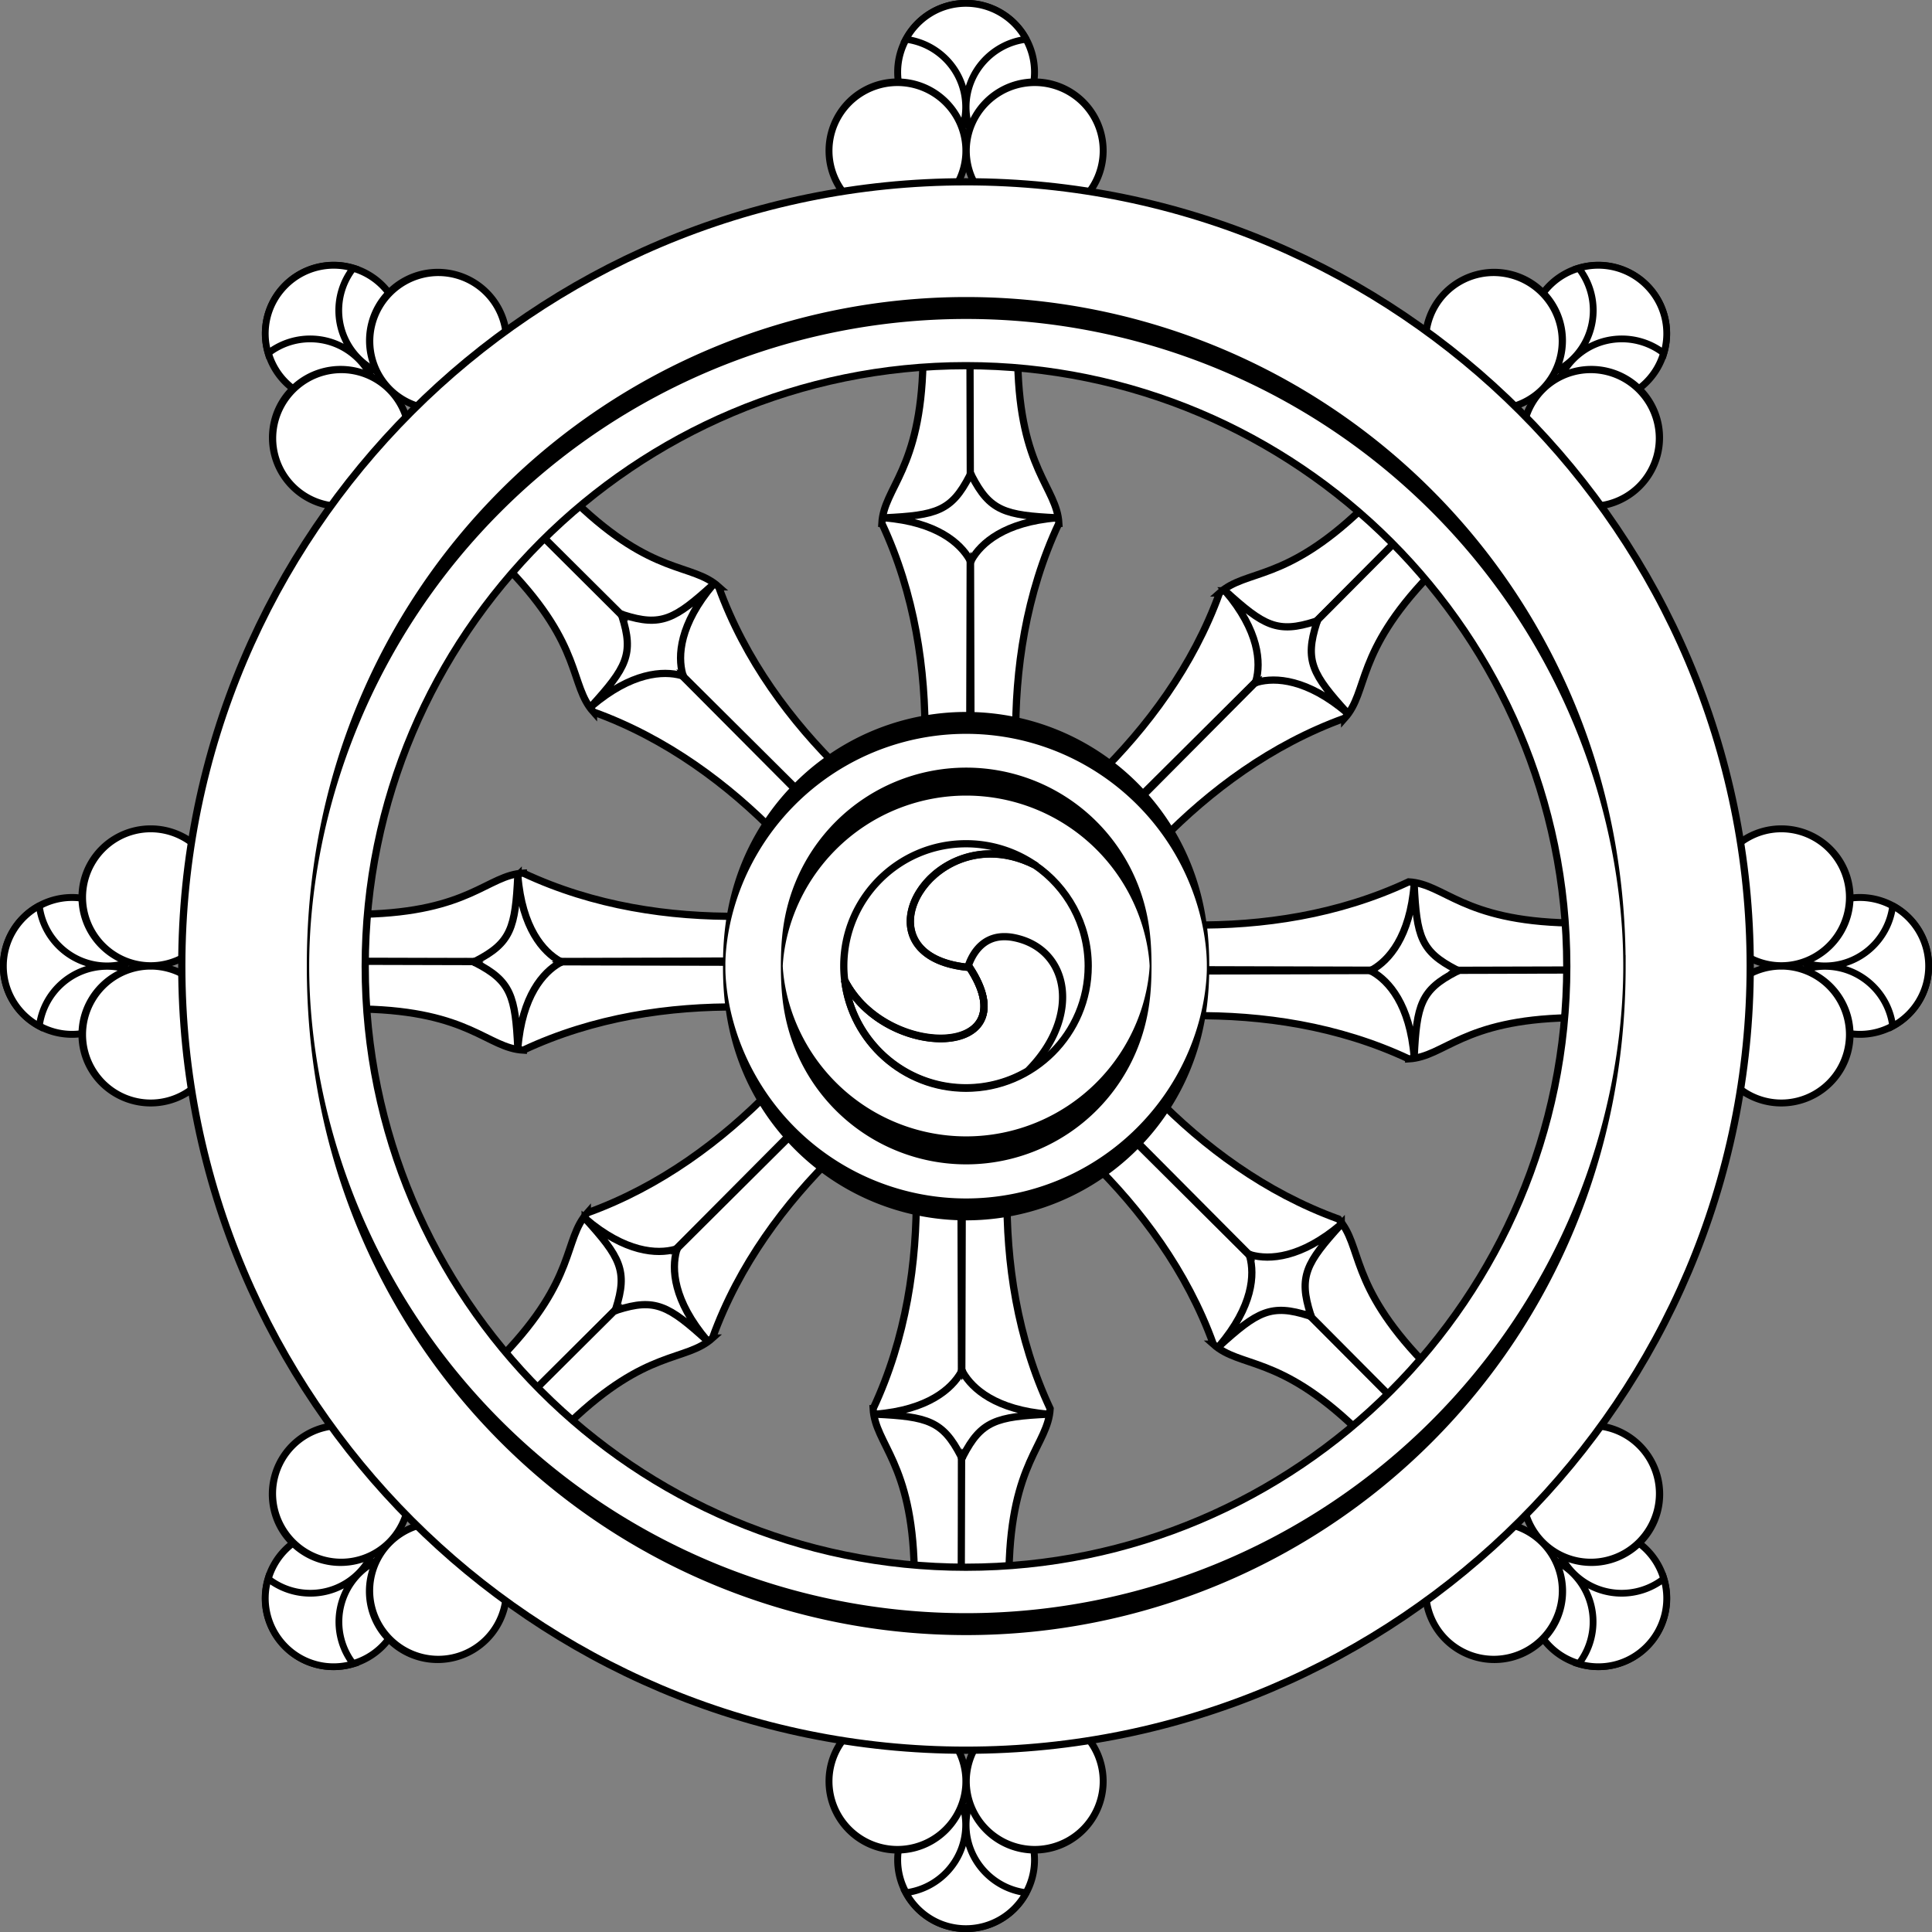 <svg xmlns="http://www.w3.org/2000/svg" width="600" height="600" version="1.0"><rect width="100%" height="100%" fill="#808080" stroke="none"/><path style="fill:#fff;fill-opacity:1;fill-rule:evenodd;stroke:#000;stroke-width:2.245;stroke-linecap:butt;stroke-linejoin:miter;stroke-miterlimit:4;stroke-dasharray:none;stroke-opacity:1" d="M162.528 271.16c-11.242.632-16.567 12.05-49.796 12.765l-.751 14.833 117.791-.307.14-13.892c-21.924.252-45.45-3.12-67.384-13.399z"/><path style="fill:#fff;fill-opacity:1;fill-rule:evenodd;stroke:#000;stroke-width:2.245;stroke-linecap:butt;stroke-linejoin:miter;stroke-miterlimit:4;stroke-dasharray:none;stroke-opacity:1" d="M162.528 326.13c-11.242-.632-16.567-12.05-49.796-12.765l-.751-14.833 117.791.307.14 13.892c-21.924-.252-45.45 3.12-67.384 13.399z"/><path style="fill:#fff;fill-opacity:1;fill-rule:evenodd;stroke:#000;stroke-width:2.245;stroke-linecap:butt;stroke-linejoin:miter;stroke-miterlimit:4;stroke-dasharray:none;stroke-opacity:1" d="M160.813 271.906c-.77 16.218-2.084 20.887-13.063 26.531-.583.165-.583.252-.438.313-.145.06-.145.148.438.313 10.979 5.644 12.293 10.313 13.063 26.53 1.315-16.383 7.963-23.687 12.968-26.53.583-.165.583-.252.438-.313.145-.06.145-.148-.438-.313-5.005-2.843-11.653-10.147-12.969-26.53zM437.472 273.87c11.242.631 16.567 12.05 49.797 12.765l.75 14.833-117.791-.308-.14-13.89c21.924.25 45.45-3.12 67.384-13.4z"/><path style="fill:#fff;fill-opacity:1;fill-rule:evenodd;stroke:#000;stroke-width:2.245;stroke-linecap:butt;stroke-linejoin:miter;stroke-miterlimit:4;stroke-dasharray:none;stroke-opacity:1" d="M437.472 328.84c11.242-.632 16.567-12.05 49.797-12.765l.75-14.833-117.791.307-.14 13.891c21.924-.251 45.45 3.12 67.384 13.4z"/><path style="fill:#fff;fill-opacity:1;fill-rule:evenodd;stroke:#000;stroke-width:2.245;stroke-linecap:butt;stroke-linejoin:miter;stroke-miterlimit:4;stroke-dasharray:none;stroke-opacity:1" d="M439.188 274.625c-1.316 16.383-7.964 23.656-12.97 26.5-.51.144-.558.25-.468.313l.031.03c-.118.062-.109.159.438.313 5.005 2.844 11.653 10.117 12.969 26.5.77-16.217 2.083-20.856 13.062-26.5.546-.154.555-.25.438-.312-.008-.004.009-.028 0-.031.117-.062.108-.159-.438-.313-10.979-5.644-12.293-10.283-13.063-26.5zM271.16 437.472c.632 11.242 12.05 16.567 12.765 49.797l14.833.75-.307-117.791-13.891-.14c.251 21.924-3.12 45.45-13.4 67.384z"/><path style="fill:#fff;fill-opacity:1;fill-rule:evenodd;stroke:#000;stroke-width:2.245;stroke-linecap:butt;stroke-linejoin:miter;stroke-miterlimit:4;stroke-dasharray:none;stroke-opacity:1" d="M326.13 437.472c-.631 11.242-12.05 16.567-12.765 49.797l-14.833.75.308-117.791 13.89-.14c-.251 21.924 3.12 45.45 13.4 67.384z"/><path style="fill:#fff;fill-opacity:1;fill-rule:evenodd;stroke:#000;stroke-width:2.245;stroke-linecap:butt;stroke-linejoin:miter;stroke-miterlimit:4;stroke-dasharray:none;stroke-opacity:1" d="M298.625 425.719c-.053.054-.105.208-.188.5-2.843 5.005-10.147 11.653-26.53 12.969 16.217.77 20.886 2.083 26.53 13.062.165.583.252.583.313.438.06.145.148.145.313-.438 5.644-10.979 10.313-12.293 26.53-13.063-16.383-1.315-23.687-7.963-26.53-12.968-.165-.583-.252-.583-.313-.438-.03-.073-.072-.117-.125-.062zM273.87 162.528c.632-11.242 12.05-16.567 12.765-49.797l14.833-.75-.307 117.791-13.892.14c.252-21.924-3.12-45.45-13.399-67.384z"/><path style="fill:#fff;fill-opacity:1;fill-rule:evenodd;stroke:#000;stroke-width:2.245;stroke-linecap:butt;stroke-linejoin:miter;stroke-miterlimit:4;stroke-dasharray:none;stroke-opacity:1" d="M328.84 162.528c-.632-11.242-12.05-16.567-12.765-49.797l-14.833-.75.307 117.791 13.892.14c-.252-21.924 3.12-45.45 13.399-67.384z"/><path style="fill:#fff;fill-opacity:1;fill-rule:evenodd;stroke:#000;stroke-width:2.245;stroke-linecap:butt;stroke-linejoin:miter;stroke-miterlimit:4;stroke-dasharray:none;stroke-opacity:1" d="M301.125 147.75c-5.644 10.979-10.283 12.293-26.5 13.063 16.383 1.315 23.656 7.963 26.5 12.968.165.583.283.583.344.438.06.145.148.145.312-.438 2.844-5.005 10.117-11.653 26.5-12.969-16.217-.77-20.856-2.083-26.5-13.062-.164-.583-.251-.583-.312-.438-.212-.248-.252.32-.344.438z"/><path style="fill:#fff;fill-opacity:1;fill-rule:evenodd;stroke:#000;stroke-width:2.245;stroke-linecap:butt;stroke-linejoin:miter;stroke-miterlimit:4;stroke-dasharray:none;stroke-opacity:1" d="M182.4 376.663c-7.503 8.396-3.195 20.235-26.185 44.238l9.957 11.02 83.074-83.51-9.724-9.921c-15.324 15.68-34.344 29.932-57.122 38.173z"/><path style="fill:#fff;fill-opacity:1;fill-rule:evenodd;stroke:#000;stroke-width:2.245;stroke-linecap:butt;stroke-linejoin:miter;stroke-miterlimit:4;stroke-dasharray:none;stroke-opacity:1" d="M221.27 415.533c-8.396 7.502-20.236 3.194-44.238 26.185l-11.02-9.958 83.509-83.073 9.922 9.723c-15.681 15.325-29.933 34.345-38.174 57.123z"/><path style="fill:#fff;fill-opacity:1;fill-rule:evenodd;stroke:#000;stroke-width:2.245;stroke-linecap:butt;stroke-linejoin:miter;stroke-miterlimit:4;stroke-dasharray:none;stroke-opacity:1" d="M181.719 378.406c10.923 12.012 13.303 16.246 9.531 28-.296.529-.24.591-.094.531-.06.147.003.202.531-.093 11.754-3.772 15.957-1.392 27.97 9.531-10.656-12.515-11.092-22.387-9.563-27.938.273-.488.216-.567.094-.53.06-.147-.003-.203-.532.093-5.55 1.529-15.423 1.061-27.937-9.594zM378.73 184.164c8.396-7.502 20.236-3.194 44.238-26.185l11.02 9.958-83.509 83.074-9.921-9.724c15.68-15.325 29.932-34.345 38.173-57.123z"/><path style="fill:#fff;fill-opacity:1;fill-rule:evenodd;stroke:#000;stroke-width:2.245;stroke-linecap:butt;stroke-linejoin:miter;stroke-miterlimit:4;stroke-dasharray:none;stroke-opacity:1" d="M417.6 223.034c7.503-8.396 3.195-20.235 26.185-44.238l-9.957-11.02-83.074 83.51 9.724 9.921c15.325-15.68 34.344-29.932 57.122-38.173z"/><path style="fill:#fff;fill-opacity:1;fill-rule:evenodd;stroke:#000;stroke-width:2.245;stroke-linecap:butt;stroke-linejoin:miter;stroke-miterlimit:4;stroke-dasharray:none;stroke-opacity:1" d="M380.469 183.469c10.655 12.514 11.122 22.387 9.594 27.937-.296.529-.24.591-.094.531-.06.147.003.202.531-.093 5.55-1.529 15.423-1.061 27.938 9.594-10.924-12.012-13.304-16.247-9.532-28 .296-.529.24-.592.094-.532.033-.12-.047-.177-.531.094-11.754 3.772-15.988 1.392-28-9.531zM376.815 417.449c8.395 7.502 20.235 3.194 44.237 26.185l11.02-9.958-83.509-83.073-9.922 9.723c15.681 15.325 29.933 34.345 38.174 57.123z"/><path style="fill:#fff;fill-opacity:1;fill-rule:evenodd;stroke:#000;stroke-width:2.245;stroke-linecap:butt;stroke-linejoin:miter;stroke-miterlimit:4;stroke-dasharray:none;stroke-opacity:1" d="M415.684 378.58c7.503 8.395 3.195 20.234 26.185 44.237l-9.957 11.02-83.074-83.51 9.724-9.921c15.324 15.681 34.344 29.933 57.122 38.173z"/><path style="fill:#fff;fill-opacity:1;fill-rule:evenodd;stroke:#000;stroke-width:2.245;stroke-linecap:butt;stroke-linejoin:miter;stroke-miterlimit:4;stroke-dasharray:none;stroke-opacity:1" d="M416.531 380.188c-12.514 10.654-22.387 11.09-27.937 9.562-.489-.274-.567-.217-.531-.094-.147-.06-.234.034.062.563 1.529 5.55 1.092 15.391-9.563 27.906 12.012-10.923 16.215-13.272 27.97-9.5.528.296.622.209.562.063.123.035.18-.043-.094-.532-3.772-11.754-1.392-15.957 9.531-27.969zM184.316 221.118c-7.502-8.396-3.194-20.235-26.185-44.238l9.957-11.02 83.074 83.51-9.723 9.921c-15.325-15.68-34.345-29.932-57.123-38.173z"/><path style="fill:#fff;fill-opacity:1;fill-rule:evenodd;stroke:#000;stroke-width:2.245;stroke-linecap:butt;stroke-linejoin:miter;stroke-miterlimit:4;stroke-dasharray:none;stroke-opacity:1" d="M223.185 182.248c-8.395-7.502-20.234-3.194-44.237-26.185l-11.02 9.958 83.509 83.073 9.922-9.723c-15.681-15.325-29.933-34.345-38.174-57.123z"/><path style="fill:#fff;fill-opacity:1;fill-rule:evenodd;stroke:#000;stroke-width:2.245;stroke-linecap:butt;stroke-linejoin:miter;stroke-miterlimit:4;stroke-dasharray:none;stroke-opacity:1" d="M221.594 181.406c-12.012 10.923-16.246 13.304-28 9.531-.529-.295-.591-.24-.531-.093-.147-.06-.202.003.093.531 3.772 11.754 1.392 15.988-9.531 28 12.515-10.655 22.387-11.122 27.938-9.594.528.296.59.24.53.094.147.06.203-.003-.093-.531-1.529-5.55-1.061-15.423 9.594-27.938z"/><path style="fill:#fff;fill-opacity:1;fill-rule:evenodd;stroke:#000;stroke-width:.936;stroke-miterlimit:4;stroke-dasharray:none;stroke-dashoffset:0;stroke-opacity:1" d="M151.814 38.985a9.268 8.464 0 1 1-18.536 0 9.268 8.464 0 1 1 18.536 0z" transform="matrix(2.293 0 0 2.511 -26.83 -75.507)"/><path style="fill:#fff;fill-opacity:1;fill-rule:evenodd;stroke:#000;stroke-width:2.101;stroke-miterlimit:4;stroke-dasharray:none;stroke-dashoffset:0;stroke-opacity:1" d="M299.965 1.05c-8.087 0-15.07 4.501-18.661 11.155 10.472 1.316 18.59 10.22 18.59 21.047 0 3.665-.958 7.09-2.595 10.102.874.11 1.762.14 2.666.14.903 0 1.792-.03 2.666-.14-1.637-3.012-2.596-6.437-2.596-10.102 0-10.85 8.156-19.762 18.661-21.047A21.258 21.258 0 0 0 299.965 1.05z"/><path style="fill:#fff;fill-opacity:1;fill-rule:evenodd;stroke:#000;stroke-width:.936;stroke-miterlimit:4;stroke-dasharray:none;stroke-dashoffset:0;stroke-opacity:1" d="M151.814 38.985a9.268 8.464 0 1 1-18.536 0 9.268 8.464 0 1 1 18.536 0z" transform="matrix(2.293 0 0 2.511 -48.15 -51.092)"/><path style="fill:#fff;fill-opacity:1;fill-rule:evenodd;stroke:#000;stroke-width:.936;stroke-miterlimit:4;stroke-dasharray:none;stroke-dashoffset:0;stroke-opacity:1" d="M151.814 38.985a9.268 8.464 0 1 1-18.536 0 9.268 8.464 0 1 1 18.536 0z" transform="matrix(2.293 0 0 2.511 -5.51 -51.092)"/><path style="fill:#fff;fill-opacity:1;fill-rule:evenodd;stroke:#000;stroke-width:.936;stroke-miterlimit:4;stroke-dasharray:none;stroke-dashoffset:0;stroke-opacity:1" d="M151.814 38.985a9.268 8.464 0 1 1-18.536 0 9.268 8.464 0 1 1 18.536 0z" transform="matrix(2.293 0 0 -2.511 -26.83 675.507)"/><path style="fill:#fff;fill-opacity:1;fill-rule:evenodd;stroke:#000;stroke-width:2.101;stroke-miterlimit:4;stroke-dasharray:none;stroke-dashoffset:0;stroke-opacity:1" d="M299.965 598.95c-8.087 0-15.07-4.501-18.661-11.155 10.472-1.316 18.59-10.221 18.59-21.047 0-3.665-.958-7.09-2.595-10.102.874-.11 1.762-.14 2.666-.14.903 0 1.792.03 2.666.14-1.637 3.012-2.596 6.437-2.596 10.102 0 10.85 8.156 19.762 18.661 21.047a21.258 21.258 0 0 1-18.731 11.155z"/><path style="fill:#fff;fill-opacity:1;fill-rule:evenodd;stroke:#000;stroke-width:.936;stroke-miterlimit:4;stroke-dasharray:none;stroke-dashoffset:0;stroke-opacity:1" d="M151.814 38.985a9.268 8.464 0 1 1-18.536 0 9.268 8.464 0 1 1 18.536 0z" transform="matrix(2.293 0 0 -2.511 -48.15 651.092)"/><path style="fill:#fff;fill-opacity:1;fill-rule:evenodd;stroke:#000;stroke-width:.936;stroke-miterlimit:4;stroke-dasharray:none;stroke-dashoffset:0;stroke-opacity:1" d="M151.814 38.985a9.268 8.464 0 1 1-18.536 0 9.268 8.464 0 1 1 18.536 0z" transform="matrix(2.293 0 0 -2.511 -5.51 651.092)"/><path style="fill:#fff;fill-opacity:1;fill-rule:evenodd;stroke:#000;stroke-width:.936;stroke-miterlimit:4;stroke-dasharray:none;stroke-dashoffset:0;stroke-opacity:1" d="M151.814 38.985a9.268 8.464 0 1 1-18.536 0 9.268 8.464 0 1 1 18.536 0z" transform="matrix(0 -2.293 2.511 0 -75.507 626.83)"/><path style="fill:#fff;fill-opacity:1;fill-rule:evenodd;stroke:#000;stroke-width:2.101;stroke-miterlimit:4;stroke-dasharray:none;stroke-dashoffset:0;stroke-opacity:1" d="M1.05 300.035c0 8.086 4.501 15.07 11.155 18.661 1.316-10.472 10.221-18.59 21.047-18.59 3.665 0 7.09.958 10.102 2.595.11-.874.14-1.762.14-2.666 0-.904-.03-1.792-.14-2.666-3.012 1.637-6.437 2.596-10.102 2.596-10.85 0-19.762-8.156-21.047-18.661A21.258 21.258 0 0 0 1.05 300.035z"/><path style="fill:#fff;fill-opacity:1;fill-rule:evenodd;stroke:#000;stroke-width:.936;stroke-miterlimit:4;stroke-dasharray:none;stroke-dashoffset:0;stroke-opacity:1" d="M151.814 38.985a9.268 8.464 0 1 1-18.536 0 9.268 8.464 0 1 1 18.536 0z" transform="matrix(0 -2.293 2.511 0 -51.092 648.15)"/><path style="fill:#fff;fill-opacity:1;fill-rule:evenodd;stroke:#000;stroke-width:.936;stroke-miterlimit:4;stroke-dasharray:none;stroke-dashoffset:0;stroke-opacity:1" d="M151.814 38.985a9.268 8.464 0 1 1-18.536 0 9.268 8.464 0 1 1 18.536 0z" transform="matrix(0 -2.293 2.511 0 -51.092 605.51)"/><path style="fill:#fff;fill-opacity:1;fill-rule:evenodd;stroke:#000;stroke-width:.936;stroke-miterlimit:4;stroke-dasharray:none;stroke-dashoffset:0;stroke-opacity:1" d="M151.814 38.985a9.268 8.464 0 1 1-18.536 0 9.268 8.464 0 1 1 18.536 0z" transform="matrix(0 -2.293 -2.511 0 675.507 626.83)"/><path style="fill:#fff;fill-opacity:1;fill-rule:evenodd;stroke:#000;stroke-width:2.101;stroke-miterlimit:4;stroke-dasharray:none;stroke-dashoffset:0;stroke-opacity:1" d="M598.95 300.035c0 8.086-4.501 15.07-11.155 18.661-1.316-10.472-10.221-18.59-21.047-18.59-3.665 0-7.09.958-10.102 2.595-.11-.874-.14-1.762-.14-2.666 0-.904.03-1.792.14-2.666 3.012 1.637 6.437 2.596 10.102 2.596 10.85 0 19.762-8.156 21.047-18.661a21.258 21.258 0 0 1 11.155 18.731z"/><path style="fill:#fff;fill-opacity:1;fill-rule:evenodd;stroke:#000;stroke-width:.936;stroke-miterlimit:4;stroke-dasharray:none;stroke-dashoffset:0;stroke-opacity:1" d="M151.814 38.985a9.268 8.464 0 1 1-18.536 0 9.268 8.464 0 1 1 18.536 0z" transform="matrix(0 -2.293 -2.511 0 651.092 648.15)"/><path style="fill:#fff;fill-opacity:1;fill-rule:evenodd;stroke:#000;stroke-width:.936;stroke-miterlimit:4;stroke-dasharray:none;stroke-dashoffset:0;stroke-opacity:1" d="M151.814 38.985a9.268 8.464 0 1 1-18.536 0 9.268 8.464 0 1 1 18.536 0z" transform="matrix(0 -2.293 -2.511 0 651.092 605.51)"/><path style="fill:#fff;fill-opacity:1;fill-rule:evenodd;stroke:#000;stroke-width:.936;stroke-miterlimit:4;stroke-dasharray:none;stroke-dashoffset:0;stroke-opacity:1" d="M151.814 38.985a9.268 8.464 0 1 1-18.536 0 9.268 8.464 0 1 1 18.536 0z" transform="rotate(-45 222.27 370.14) scale(2.293 2.511)"/><path style="fill:#fff;fill-opacity:1;fill-rule:evenodd;stroke:#000;stroke-width:2.101;stroke-miterlimit:4;stroke-dasharray:none;stroke-dashoffset:0;stroke-opacity:1" d="M88.586 88.635c-5.718 5.718-7.474 13.84-5.308 21.084 8.335-6.475 20.373-5.92 28.028 1.736 2.592 2.592 4.336 5.691 5.308 8.979a21.417 21.417 0 0 0 1.984-1.786 21.417 21.417 0 0 0 1.786-1.984c-3.287-.972-6.387-2.716-8.979-5.308-7.672-7.672-8.207-19.741-1.687-28.078a21.258 21.258 0 0 0-21.132 5.357z"/><path style="fill:#fff;fill-opacity:1;fill-rule:evenodd;stroke:#000;stroke-width:.936;stroke-miterlimit:4;stroke-dasharray:none;stroke-dashoffset:0;stroke-opacity:1" d="M151.814 38.985a9.268 8.464 0 1 1-18.536 0 9.268 8.464 0 1 1 18.536 0z" transform="rotate(-45 262.402 383.669) scale(2.293 2.511)"/><path style="fill:#fff;fill-opacity:1;fill-rule:evenodd;stroke:#000;stroke-width:.936;stroke-miterlimit:4;stroke-dasharray:none;stroke-dashoffset:0;stroke-opacity:1" d="M151.814 38.985a9.268 8.464 0 1 1-18.536 0 9.268 8.464 0 1 1 18.536 0z" transform="rotate(-45 241.081 332.197) scale(2.293 2.511)"/><path style="fill:#fff;fill-opacity:1;fill-rule:evenodd;stroke:#000;stroke-width:.936;stroke-miterlimit:4;stroke-dasharray:none;stroke-dashoffset:0;stroke-opacity:1" d="M151.814 38.985a9.268 8.464 0 1 1-18.536 0 9.268 8.464 0 1 1 18.536 0z" transform="rotate(-45 1128.825 -5.366) scale(2.293 -2.511)"/><path style="fill:#fff;fill-opacity:1;fill-rule:evenodd;stroke:#000;stroke-width:2.101;stroke-miterlimit:4;stroke-dasharray:none;stroke-dashoffset:0;stroke-opacity:1" d="M511.365 511.414c-5.718 5.718-13.84 7.474-21.084 5.308 6.475-8.335 5.919-20.373-1.736-28.028-2.592-2.592-5.691-4.336-8.979-5.308a21.417 21.417 0 0 1 1.786-1.984 21.417 21.417 0 0 1 1.984-1.786c.972 3.287 2.716 6.387 5.308 8.979 7.672 7.672 19.741 8.207 28.078 1.686a21.258 21.258 0 0 1-5.357 21.133z"/><path style="fill:#fff;fill-opacity:1;fill-rule:evenodd;stroke:#000;stroke-width:.936;stroke-miterlimit:4;stroke-dasharray:none;stroke-dashoffset:0;stroke-opacity:1" d="M151.814 38.985a9.268 8.464 0 1 1-18.536 0 9.268 8.464 0 1 1 18.536 0z" transform="rotate(-45 1110.013 32.578) scale(2.293 -2.511)"/><path style="fill:#fff;fill-opacity:1;fill-rule:evenodd;stroke:#000;stroke-width:.936;stroke-miterlimit:4;stroke-dasharray:none;stroke-dashoffset:0;stroke-opacity:1" d="M151.814 38.985a9.268 8.464 0 1 1-18.536 0 9.268 8.464 0 1 1 18.536 0z" transform="rotate(-45 1088.692 -18.894) scale(2.293 -2.511)"/><path style="fill:#fff;fill-opacity:1;fill-rule:evenodd;stroke:#000;stroke-width:.936;stroke-miterlimit:4;stroke-dasharray:none;stroke-dashoffset:0;stroke-opacity:1" d="M151.814 38.985a9.268 8.464 0 1 1-18.536 0 9.268 8.464 0 1 1 18.536 0z" transform="rotate(-135 297.777 343.31) scale(2.293 2.511)"/><path style="fill:#fff;fill-opacity:1;fill-rule:evenodd;stroke:#000;stroke-width:2.101;stroke-miterlimit:4;stroke-dasharray:none;stroke-dashoffset:0;stroke-opacity:1" d="M88.635 511.414c5.718 5.718 13.84 7.474 21.083 5.308-6.474-8.335-5.918-20.373 1.737-28.028 2.592-2.592 5.691-4.336 8.979-5.308a21.417 21.417 0 0 0-1.786-1.984 21.417 21.417 0 0 0-1.985-1.786c-.972 3.287-2.716 6.387-5.308 8.979-7.671 7.672-19.74 8.207-28.077 1.686a21.258 21.258 0 0 0 5.357 21.133z"/><path style="fill:#fff;fill-opacity:1;fill-rule:evenodd;stroke:#000;stroke-width:.936;stroke-miterlimit:4;stroke-dasharray:none;stroke-dashoffset:0;stroke-opacity:1" d="M151.814 38.985a9.268 8.464 0 1 1-18.536 0 9.268 8.464 0 1 1 18.536 0z" transform="rotate(-135 313.494 335.518) scale(2.293 2.511)"/><path style="fill:#fff;fill-opacity:1;fill-rule:evenodd;stroke:#000;stroke-width:.936;stroke-miterlimit:4;stroke-dasharray:none;stroke-dashoffset:0;stroke-opacity:1" d="M151.814 38.985a9.268 8.464 0 1 1-18.536 0 9.268 8.464 0 1 1 18.536 0z" transform="rotate(-135 292.173 326.687) scale(2.293 2.511)"/><path style="fill:#fff;fill-opacity:1;fill-rule:evenodd;stroke:#000;stroke-width:.936;stroke-miterlimit:4;stroke-dasharray:none;stroke-dashoffset:0;stroke-opacity:1" d="M151.814 38.985a9.268 8.464 0 1 1-18.536 0 9.268 8.464 0 1 1 18.536 0z" transform="rotate(-135 453.317 -32.197) scale(2.293 -2.511)"/><path style="fill:#fff;fill-opacity:1;fill-rule:evenodd;stroke:#000;stroke-width:2.101;stroke-miterlimit:4;stroke-dasharray:none;stroke-dashoffset:0;stroke-opacity:1" d="M511.414 88.635c5.718 5.718 7.474 13.84 5.308 21.084-8.335-6.475-20.373-5.92-28.028 1.736-2.592 2.592-4.336 5.691-5.308 8.979a21.417 21.417 0 0 1-1.984-1.786 21.417 21.417 0 0 1-1.786-1.984c3.287-.972 6.387-2.716 8.979-5.308 7.672-7.672 8.207-19.741 1.686-28.078a21.258 21.258 0 0 1 21.133 5.357z"/><path style="fill:#fff;fill-opacity:1;fill-rule:evenodd;stroke:#000;stroke-width:.936;stroke-miterlimit:4;stroke-dasharray:none;stroke-dashoffset:0;stroke-opacity:1" d="M151.814 38.985a9.268 8.464 0 1 1-18.536 0 9.268 8.464 0 1 1 18.536 0z" transform="rotate(-135 458.92 -15.574) scale(2.293 -2.511)"/><path style="fill:#fff;fill-opacity:1;fill-rule:evenodd;stroke:#000;stroke-width:.936;stroke-miterlimit:4;stroke-dasharray:none;stroke-dashoffset:0;stroke-opacity:1" d="M151.814 38.985a9.268 8.464 0 1 1-18.536 0 9.268 8.464 0 1 1 18.536 0z" transform="rotate(-135 437.6 -24.405) scale(2.293 -2.511)"/><path style="fill:#fff;fill-opacity:1;fill-rule:evenodd;stroke:#000;stroke-width:2.245;stroke-miterlimit:4;stroke-dasharray:none;stroke-dashoffset:0;stroke-opacity:1" d="M299.965 56.456c-134.436 0-243.51 109.073-243.51 243.509 0 134.436 109.074 243.58 243.51 243.58 134.436 0 243.58-109.144 243.58-243.58S434.4 56.455 299.964 56.455zm0 57.106c102.982 0 186.613 83.56 186.613 186.543s-83.63 186.613-186.613 186.613c-102.982 0-186.543-83.63-186.543-186.613 0-102.982 83.56-186.543 186.543-186.543z"/><path style="fill:none;fill-opacity:1;fill-rule:evenodd;stroke:#000;stroke-width:.393;stroke-miterlimit:4;stroke-dasharray:none;stroke-dashoffset:0;stroke-opacity:1" d="M257.329 158.686a108.56 11.794 0 1 1-217.121 0 108.56 11.794 0 1 1 217.12 0z" transform="matrix(1.883 0 0 17.328 19.939 -2449.691)"/><path style="fill:#fff;fill-opacity:1;fill-rule:evenodd;stroke:#000;stroke-width:.303;stroke-miterlimit:4;stroke-dasharray:none;stroke-dashoffset:0;stroke-opacity:1" d="M179.228 138.146a30.704 3.348 0 1 1-61.407 0 30.704 3.348 0 1 1 61.407 0z" transform="matrix(2.447 0 0 22.436 -63.405 -2799.397)"/><path style="fill:none;fill-opacity:.75;fill-rule:evenodd;stroke:#000;stroke-width:2.245;stroke-linecap:butt;stroke-linejoin:miter;stroke-miterlimit:4;stroke-dasharray:none;stroke-opacity:1" d="M299.997 262.032c-20.946 0-37.952 17.006-37.952 37.952 0 1.554.105 3.081.287 4.586 12.78 24.863 57.462 24.343 38.735-4.127-37.283-3.357-11.3-47.77 20.295-31.818a37.747 37.747 0 0 0-21.365-6.593z"/><path style="fill:none;fill-opacity:1;fill-rule:evenodd;stroke:#000;stroke-width:2.245;stroke-miterlimit:4;stroke-dasharray:none;stroke-dashoffset:0;stroke-opacity:1" d="M307.417 265.217c-24.123.18-37.876 32.417-6.325 35.258 18.727 28.47-25.956 28.99-38.736 4.128 2.269 18.783 18.273 33.365 37.666 33.365 20.946 0 37.933-17.005 37.933-37.952 0-13.023-6.563-24.524-16.569-31.36-4.858-2.452-9.586-3.472-13.969-3.439z"/><path style="fill:none;fill-opacity:.75;fill-rule:evenodd;stroke:#000;stroke-width:2.245;stroke-linecap:butt;stroke-linejoin:miter;stroke-miterlimit:4;stroke-dasharray:none;stroke-opacity:1" d="M311.537 290.897c-7.07.209-9.922 6.236-10.93 9.364.155.016.3.043.458.057 18.727 28.47-25.955 28.99-38.735 4.128 2.268 18.784 18.273 33.366 37.665 33.366a37.757 37.757 0 0 0 19.186-5.217c16.812-16.862 13.013-38.08-4.414-41.43a14.786 14.786 0 0 0-3.23-.268z"/><path style="fill:none;fill-opacity:1;fill-rule:evenodd;stroke:#000;stroke-width:.268;stroke-miterlimit:4;stroke-dasharray:none;stroke-dashoffset:0;stroke-opacity:1" d="M175.453 150.281a26.486 1.766 0 1 1-52.973 0 26.486 1.766 0 1 1 52.973 0z" transform="matrix(2.162 0 0 32.424 -22.005 -4572.714)"/></svg>